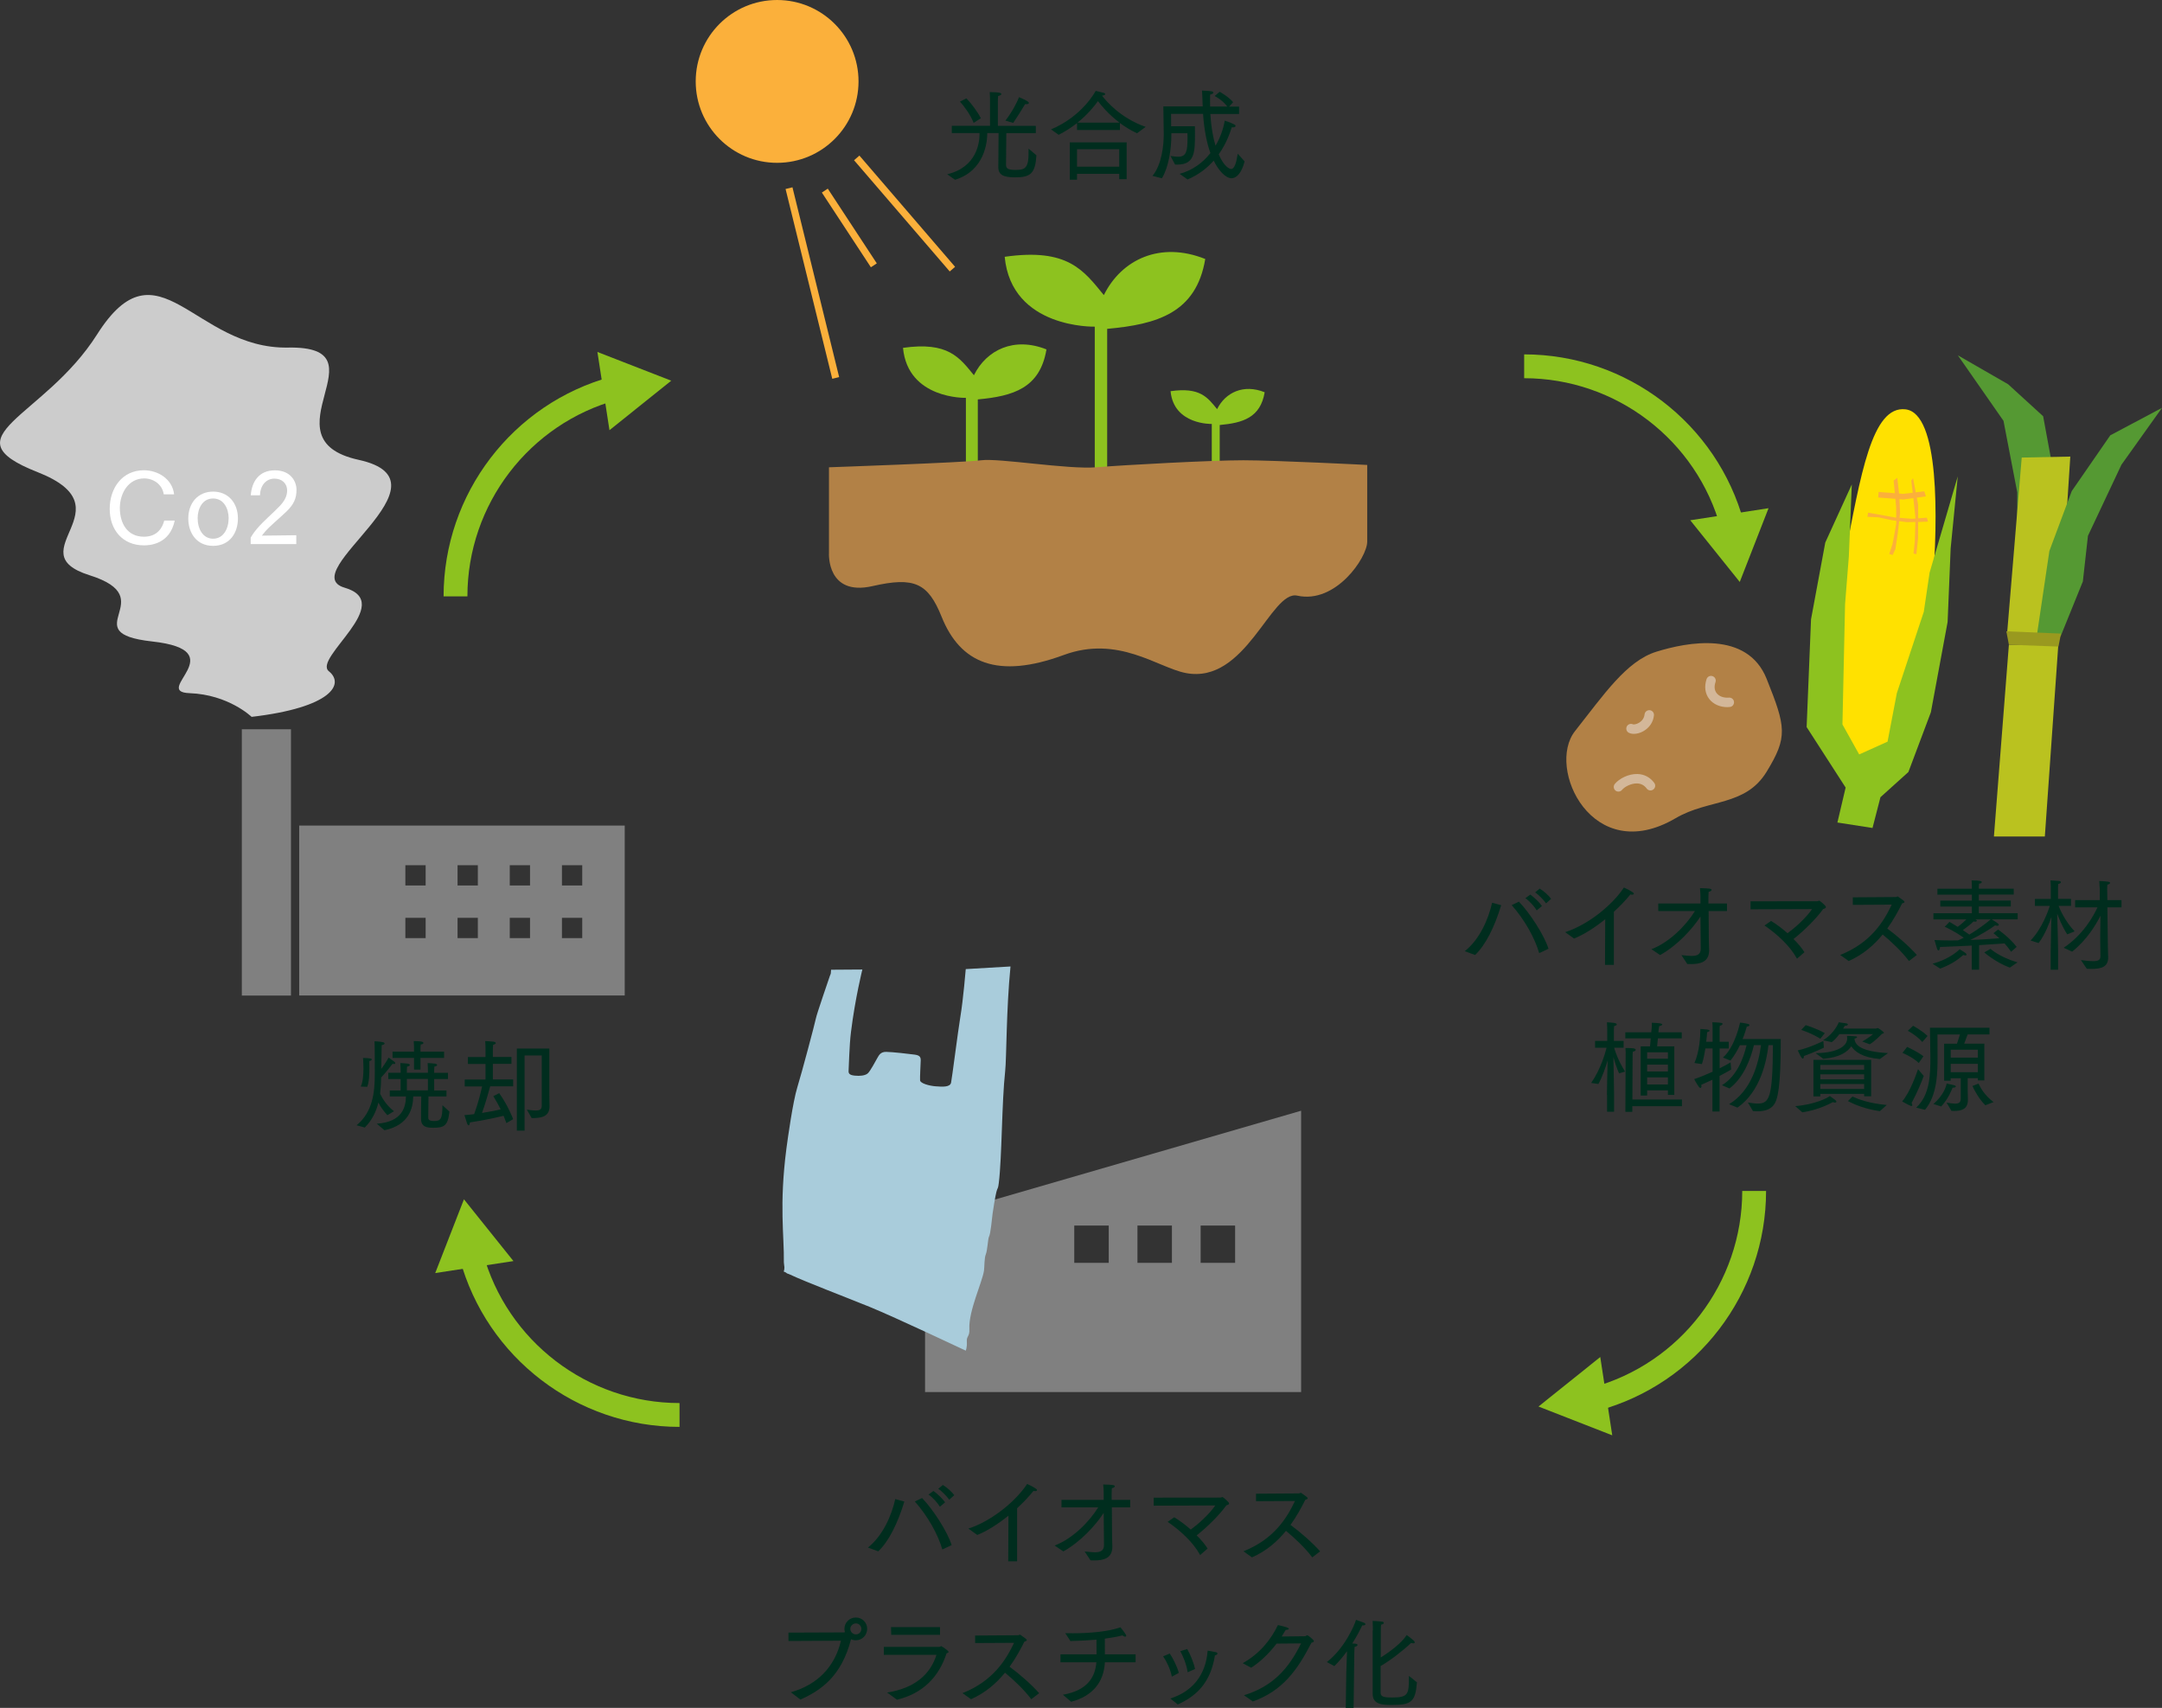 <?xml version="1.0" encoding="UTF-8"?><svg id="Layer_2" xmlns="http://www.w3.org/2000/svg" viewBox="0 0 304.86 240.82"><rect x="0" y="0" width="304.86" height="240.82" fill="#333333" stroke="none"/><defs><style>.cls-1{fill:#fff;}.cls-2{fill:#99991f;}.cls-2,.cls-3,.cls-4,.cls-5,.cls-6,.cls-7,.cls-8{fill-rule:evenodd;}.cls-9{fill:#d3b799;}.cls-10{fill:#a9ccdb;}.cls-3{fill:#b28146;}.cls-11{fill:gray;}.cls-12,.cls-6{fill:#8dc21f;}.cls-13{fill:#002d1e;}.cls-4,.cls-14{fill:#fbb03b;}.cls-5{fill:#bac21f;}.cls-15{fill:#ccc;}.cls-7{fill:#ffe100;}.cls-8{fill:#593;}</style></defs><g id="_字"><g><path class="cls-15" d="M35.49,101.08c11.22-1.31,13.15-4.61,10.88-6.43-2.28-1.84,9.55-9.65,2.23-11.78-7.23-2.11,15.97-14.97,1.97-18.03-13.58-2.97,4.07-16.09-9.96-15.83-13.28,.24-18.29-15.48-26.93-1.84-7.5,11.83-21.27,14.34-8.39,19.4,13.01,5.12-2.96,11.3,7.33,14.54,10.46,3.29-2.36,8.1,8.83,9.34,11.67,1.29-.14,7.09,5.27,7.29,5.54,.2,8.78,3.36,8.78,3.36Z"/><path class="cls-6" d="M136.2,66.78v-10.68s-8.18,.23-8.87-7.05c6.36-.91,7.96,1.36,10,3.86,1.78-3.59,5.68-5.46,10.23-3.64-.91,5.46-4.68,6.59-9.68,7.05v10.46h-1.69Z"/><path class="cls-6" d="M154.37,66.78v-20.72s-11.75,.32-12.7-9.85c8.9-1.27,11.12,1.91,13.98,5.4,2.49-5.02,7.95-7.63,14.3-5.09-1.27,7.63-6.83,9.22-13.83,9.85v20.4h-1.76Z"/><path class="cls-6" d="M170.87,66.78v-7s-5.36,.15-5.81-4.62c4.17-.6,5.22,.89,6.56,2.53,1.17-2.35,3.73-3.58,6.71-2.38-.6,3.58-3.07,4.32-6.34,4.62v6.85h-1.11Z"/><path class="cls-3" d="M182.93,83.99c-3.73-.82-7.24,12.56-15.73,10.91-3.96-.77-9.51-5.38-17.21-2.54-9.33,3.44-14.58,1.16-17.21-5.38-1.92-4.78-3.85-5.68-9.73-4.34-6.5,1.49-6.16-4.63-6.16-4.63v-12.12s18.98-.66,21.47-.99c2.5-.33,12.23,1.32,16.23,.99,3.99-.33,16.23-.99,20.72-.99s17.48,.66,17.48,.66v10.81c0,2.24-4.43,8.82-9.86,7.62Z"/><g><path class="cls-13" d="M133.57,24.57c4.2-1.01,4.55-4.5,4.55-5.66v-.15h-3.91v-1.02h5.39v-3.66s0-.52-.04-1.09h.1c1.35,0,1.54,.15,1.54,.27,0,.1-.15,.22-.46,.28-.03,.28-.03,.76-.03,.76v3.45h5.35v1.02h-4.16c-.01,.98-.04,3.56-.04,4.34,0,.49,0,.85,1.32,.85,.28,0,.57-.01,.81-.06,1.22-.2,1.01-1.88,1.05-2.94l1.11,.94c-.17,2.56-.83,3.11-3,3.11-1.68,0-2.38-.36-2.38-1.46l.04-4.79h-1.6v.08c0,1.11-.32,5.21-4.54,6.51l-1.11-.78Zm2.7-10.7c.6,.6,1.51,1.78,2.04,2.8l-1.02,.66c-.45-1.19-1.37-2.38-1.93-3l.91-.46Zm5.5,3.14c.91-1.18,1.65-2.56,1.91-3.31,0,0,.71,.28,1.19,.57,.14,.1,.21,.18,.21,.25,0,.1-.11,.17-.36,.17-.04,0-.1-.01-.17-.01,0,0-.98,1.64-1.68,2.65l-1.09-.32Z"/><path class="cls-13" d="M148.21,18.24c4.44-1.85,6.29-5.42,6.29-5.42,0,0,.7,.14,1.19,.29,.1,.03,.15,.1,.15,.17,0,.08-.11,.18-.45,.2,.62,.81,2.62,3.17,6.16,4.41l-1.22,.9c-.91-.42-1.71-.92-2.41-1.44v.98h-6.05v-.97c-.74,.57-1.6,1.15-2.59,1.65l-1.08-.77Zm2.63,1.83h8.03v5.2h-1.05v-.76h-5.95v.83h-1.02v-5.27Zm6.98,3.43v-2.46h-5.95v2.46h5.95Zm.04-6.21c-1.58-1.19-2.62-2.47-3.04-3.03-.53,.74-1.48,1.91-2.88,3.03h5.92Z"/><path class="cls-13" d="M162.52,24.78c1.3-1.55,1.58-4.31,1.58-5.88,0-.64-.06-3.89-.06-3.89h5.55c-.01-.28-.03-.56-.03-.85-.01-.45-.03-.85-.07-1.39,0,0,.83,.03,1.32,.1,.17,.01,.29,.1,.29,.2,0,.08-.13,.2-.46,.27,0,.29-.01,.57-.01,.85s.01,.56,.01,.83h2.42c-.71-.95-1.78-1.48-1.78-1.48l.7-.6s1.27,.69,1.9,1.47l-.56,.62h1.4v1.04h-4.05c.11,1.85,.38,3.32,.73,4.47,.66-1.11,1.09-2.33,1.3-3.53,0,0,.87,.28,1.39,.56,.08,.04,.14,.13,.14,.18,0,.11-.12,.21-.36,.21-.06,0-.11,0-.18-.01-.27,.87-.8,2.35-1.84,3.81,.74,1.74,1.53,2.07,1.74,2.07,.51,0,.76-.98,.94-2.16l.97,1.09c-.39,1.54-1.08,2.37-1.85,2.37-.83,0-1.82-1.08-2.51-2.48-.91,1.04-2.12,1.99-3.68,2.66l-1.12-.8c1.82-.49,3.28-1.57,4.34-2.93-.51-1.4-.88-3.22-1.04-5.52h-4.51s.01,.91,.01,1.74h3.35c.01,.31,.01,.66,.01,1.01,0,2.59,0,4.4-2.49,4.4-.1,0-.21-.01-.32-.01l-.64-1.21c.41,.06,.76,.11,1.08,.11,1.18,0,1.32-.83,1.32-2.65,0-.2-.01-.42-.01-.66h-2.27v.24c0,1.96-.35,4.48-1.33,6.11l-1.32-.34Z"/></g><g><path class="cls-13" d="M122.39,218.21c2.1-1.67,3.33-4.51,3.85-6.83l1.28,.35c-.95,3.12-2.21,5.63-3.68,7.02l-1.44-.53Zm10.49,.28c-.62-2.13-2.03-4.68-3.88-6.77l1.02-.49c1.55,1.6,3.61,4.8,4.17,6.64l-1.32,.62Zm-1.26-8.26c.53,.36,1.32,1.13,1.65,1.61l-.74,.62c-.28-.49-1.02-1.33-1.6-1.72l.69-.5Zm1.33-.84c.59,.35,1.29,.99,1.61,1.44l-.71,.64c-.31-.46-1.08-1.25-1.55-1.54l.66-.55Z"/><path class="cls-13" d="M136.55,215.54c3.35-1.08,6.75-3.94,8.28-6.29,0,0,.74,.31,1.28,.69,.08,.07,.12,.13,.12,.18,0,.08-.11,.14-.25,.14-.07,0-.15-.01-.24-.04-.69,.85-1.48,1.68-2.32,2.45v7.49h-1.25l.03-6.44c-1.53,1.23-3.1,2.21-4.4,2.72l-1.25-.9Z"/><path class="cls-13" d="M152.94,218.77c.52,.04,1.04,.11,1.47,.11,.73,0,1.26-.2,1.26-1.01,0,0-.01-2.17-.04-4.54-1.16,1.78-3.29,4.1-5.69,5.43,0,0-1.18-.8-1.23-.83,2.58-.97,4.95-3.43,6.14-5.38h-5.17v-1.06h5.95v-1.01c-.01-.42-.03-.77-.07-1.16,1.22,.04,1.64,.06,1.64,.25,0,.11-.15,.22-.42,.28-.03,.43-.03,.84-.03,.84v.8h2.62v1.06h-2.59l.03,4.15c.01,.69,.04,1.25,.04,1.37v.03c0,1.68-1.32,1.93-2.55,1.93-.18,0-.36,0-.53-.01l-.83-1.26Z"/><path class="cls-13" d="M165.57,213.94c.71,.42,1.55,1.05,2.34,1.74,1.05-.77,2.52-2.07,3.46-3.4l-8.69,.03v-1.13c8.81,0,9.37,0,9.44-.01,.1-.01,.17-.08,.24-.08,.1,0,.95,.71,.95,.9,0,.13-.14,.22-.38,.27-1.02,1.41-2.68,3.05-4.19,4.24,.66,.64,1.21,1.32,1.54,1.86l-1.05,.91c-.95-1.74-2.7-3.39-4.58-4.68l.91-.63Z"/><path class="cls-13" d="M175.34,218.74c4.34-1.72,6.16-4.76,7.26-7.09l-5.49,.03v-1.06l6.04-.04c.12,0,.18-.08,.27-.08,.03,0,.06,.01,.1,.04,.71,.49,.88,.62,.88,.73s-.2,.17-.34,.21c-.53,1.05-1.19,2.3-2.09,3.54,1.26,.91,3.08,2.49,4.18,3.73l-1.11,.85c-.99-1.33-2.52-2.77-3.71-3.74-1.19,1.47-2.74,2.84-4.79,3.74l-1.19-.85Z"/><path class="cls-13" d="M111.51,238.62c3.73-1.05,6.21-3.57,7.07-7.27l-7.4,.04v-1.18l7.79-.03c.07,0,.12-.01,.17-.04-.04-.14-.07-.29-.07-.46,0-.88,.71-1.6,1.61-1.6s1.6,.71,1.6,1.6-.71,1.61-1.6,1.61c-.24,0-.46-.04-.66-.14h-.02c-1.34,5.21-4.23,7.21-7.14,8.5l-1.36-1.04Zm9.95-8.94c0-.42-.35-.77-.77-.77s-.79,.35-.79,.77,.35,.78,.79,.78,.77-.35,.77-.78Z"/><path class="cls-13" d="M125.09,238.66c3.95-.62,6.12-2.62,6.96-5.32h-7.42v-1.12h7.83c.11,0,.18-.1,.28-.1,.03,0,1.02,.63,1.02,.81,0,.07-.07,.14-.28,.18-1.08,3.35-3.36,5.69-7,6.56l-1.39-1.01Zm.56-9.23h6.9v1.09h-6.88l-.03-1.09Z"/><path class="cls-13" d="M135.73,238.74c4.34-1.72,6.16-4.76,7.26-7.09l-5.49,.03v-1.06l6.04-.04c.13,0,.18-.08,.27-.08,.03,0,.05,.01,.1,.04,.71,.49,.88,.62,.88,.73s-.2,.17-.34,.21c-.53,1.05-1.19,2.3-2.09,3.54,1.26,.91,3.08,2.49,4.17,3.73l-1.11,.85c-1-1.33-2.52-2.77-3.71-3.74-1.19,1.47-2.75,2.84-4.79,3.74l-1.19-.85Z"/><path class="cls-13" d="M149.88,238.97c3.57-.63,4.55-2.58,4.72-4.58h-5.06v-1.12h5.08c0-.53,0-1.43-.01-1.79v-.28c-1.26,.11-2.51,.17-3.67,.2l-.73-1.11c.35,.01,.71,.01,1.08,.01,2.27,0,4.97-.22,6.7-.84,0,0,.41,.48,.78,1.05,.03,.06,.04,.1,.04,.14,0,.08-.06,.13-.15,.13-.11,0-.25-.06-.38-.18-.81,.21-1.65,.35-2.49,.46,.01,.74,.01,1.65,.01,2.21h4.33v1.12h-4.33c-.14,2.72-1.65,4.75-4.76,5.57l-1.16-.99Z"/><path class="cls-13" d="M165.24,236.42c-.2-1.06-.77-2.21-1.23-2.87l.94-.39c.42,.62,1.08,1.91,1.27,2.73l-.98,.53Zm-.22,3.08c3.03-.95,5-3.21,5.27-6.75,0,0,.71,.11,1.16,.22,.1,.01,.22,.08,.22,.21,0,.14-.21,.21-.35,.24-.6,3.66-2.38,5.63-5.24,6.92l-1.06-.84Zm2.45-3.7c-.15-1.08-.62-2.21-1.04-2.97l.97-.31c.41,.67,.94,1.95,1.11,2.82l-1.04,.46Z"/><path class="cls-13" d="M175.42,239.04c4.06-1.26,6.28-3.73,8.04-7.31l-3.45,.03c-1.23,1.61-2.55,2.75-3.59,3.4l-1.19-.64c2.38-1.32,3.99-3.32,4.97-5.38,1.23,.29,1.53,.39,1.53,.53,0,.08-.18,.15-.35,.15h-.08c-.18,.32-.38,.64-.57,.94,1.37-.01,3.24-.03,3.31-.04,.12-.01,.17-.14,.28-.14,.15,0,.95,.66,.95,.83,0,.11-.14,.18-.34,.22-1.99,3.88-4.08,6.79-8.27,8.29l-1.25-.88Z"/><path class="cls-13" d="M189.84,235.8c.01-.48,.06-1.93,.1-2.97-.53,.73-1.13,1.47-1.79,2.1l-1.05-.57c2.51-1.96,3.87-5.14,4.11-5.95,0,0,.71,.24,1.16,.42,.12,.06,.17,.13,.17,.18,0,.07-.06,.18-.31,.18-.04,0-.08-.01-.14-.01-.28,.6-.76,1.54-1.41,2.56,.21,.01,.39,.03,.43,.03,.22,.03,.32,.1,.32,.18,0,.1-.17,.22-.42,.28-.03,.35-.04,.84-.04,.84l-.1,7.75h-1.11l.08-5.01Zm3.75-5.88s-.01-.95-.04-1.36c0,0,.94,.04,1.33,.1,.15,.01,.25,.1,.25,.18,0,.1-.11,.2-.39,.25-.01,.2-.03,.45-.03,.85,0,.91,0,2.34-.01,3.78,2.21-1.41,3.23-2.49,3.65-3.17,0,0,.62,.43,1.02,.81,.08,.07,.12,.15,.12,.22,0,.08-.05,.14-.2,.14-.08,0-.18-.01-.31-.06-1.01,.98-2.97,2.52-4.3,3.26v3.77c0,.55,.42,.67,1.61,.67,2.35,0,2.38-.48,2.38-3.05l1.13,.91c-.21,2.79-.83,3.19-3.54,3.19-1.26,0-2.7-.04-2.7-1.54v-8.98Z"/></g><g><path class="cls-12" d="M65.91,84.09h-3.36c0-14.46,9.74-27.2,23.68-30.98l.88,3.24c-12.48,3.38-21.2,14.78-21.2,27.73Z"/><polygon class="cls-12" points="85.94 60.66 94.65 53.68 84.24 49.63 85.94 60.66"/></g><g><path class="cls-12" d="M242.65,74.53c-3.38-12.48-14.79-21.2-27.73-21.2v-3.36c14.46,0,27.2,9.74,30.98,23.68l-3.24,.88Z"/><polygon class="cls-12" points="238.34 73.36 245.32 82.06 249.38 71.66 238.34 73.36"/></g><g><path class="cls-12" d="M225.35,198.9l-.88-3.24c12.48-3.38,21.2-14.79,21.2-27.73h3.36c0,14.46-9.74,27.2-23.68,30.98Z"/><polygon class="cls-12" points="225.65 191.35 216.94 198.33 227.34 202.39 225.65 191.35"/></g><g><path class="cls-12" d="M64.85,177.52l3.24-.88c3.38,12.48,14.79,21.2,27.73,21.2v3.36c-14.46,0-27.2-9.74-30.98-23.68Z"/><polygon class="cls-12" points="72.4 177.82 65.42 169.11 61.37 179.51 72.4 177.82"/></g><g><path class="cls-3" d="M236.28,115.37c-11.77,6.92-18.28-7.1-14.19-12.28s7.26-9.88,11.46-11.19c4.37-1.36,12.83-3,15.56,3.82,2.73,6.82,3,8.19,0,13.1-3,4.91-8.19,3.82-12.83,6.55Z"/><g><path class="cls-9" d="M243.55,99.71c-1.03,0-1.95-.41-2.52-1.13-.6-.76-.74-1.76-.39-2.82,.12-.35,.49-.54,.84-.42,.35,.12,.54,.49,.42,.84-.21,.63-.15,1.17,.17,1.57,.36,.45,1,.68,1.72,.62,.37-.03,.69,.24,.72,.6,.03,.37-.24,.69-.6,.72-.12,.01-.24,.02-.36,.02Z"/><path class="cls-9" d="M228.21,111.62c-.15,0-.3-.05-.42-.15-.28-.24-.32-.65-.08-.94,.6-.72,1.89-1.43,3.19-1.39,.97,.03,1.79,.47,2.37,1.26,.22,.3,.15,.71-.15,.93-.3,.22-.71,.15-.93-.15-.33-.45-.78-.69-1.34-.71-.83-.02-1.74,.44-2.13,.91-.13,.16-.32,.24-.51,.24Z"/><path class="cls-9" d="M230.39,103.48c-.26,0-.5-.05-.7-.15-.33-.16-.46-.56-.3-.89,.16-.33,.56-.46,.89-.3,.08,.03,.46,.01,.86-.24,.26-.16,.69-.52,.76-1.17,.04-.36,.36-.62,.73-.59,.36,.04,.63,.36,.59,.73-.09,.95-.65,1.77-1.52,2.25-.43,.24-.9,.36-1.32,.36Z"/></g></g><g><path class="cls-7" d="M263.75,108.24c-9.41-.49-5.91-18.02-3.64-29.6,2.26-11.59,3.82-21.49,8.59-20.92,4.78,.57,4.59,15.21,3.8,25.18-.79,9.97-1.45,25.73-8.75,25.35Z"/><polygon class="cls-6" points="264.04 116.75 259.09 115.98 260.25 111.05 254.75 102.52 255.37 87.33 257.38 76.5 261.12 68.31 260.7 78.5 260.17 85.2 259.8 102.15 262.16 106.38 266.16 104.58 267.47 97.74 271.27 86.27 272.09 80.74 276.06 67.17 275.06 77.31 274.63 87.7 272.27 100.43 269.1 108.86 265.16 112.41 264.04 116.75"/><polygon class="cls-4" points="271.33 69.28 268.34 69.64 264.9 69.37 264.84 70.15 268.38 70.43 271.57 69.99 271.33 69.28"/><polygon class="cls-4" points="271.7 73 269.57 73.15 267.24 72.97 263.42 72.29 263.32 72.87 264.85 72.94 266.79 73.36 268.84 73.62 270.54 73.6 271.87 73.55 271.7 73"/><polygon class="cls-4" points="269.75 67.43 270.47 71.15 270.48 73.01 270.46 75.93 270.23 78.14 269.82 78.06 270.01 76.27 270.1 73.09 269.86 70.78 269.51 67.78 269.75 67.43"/><path class="cls-4" d="M267.53,67.36l.28,2.47,.12,2.51-.34,2.95-.33,2.15-.38,.82-.47-.14s.36-1.19,.43-1.35,.55-2.93,.55-2.93l-.02-2.39-.35-3.69,.51-.38Z"/></g><g><path class="cls-13" d="M206.55,134.12c2.1-1.67,3.33-4.51,3.85-6.83l1.28,.35c-.95,3.12-2.21,5.63-3.68,7.02l-1.44-.53Zm10.49,.28c-.62-2.13-2.03-4.68-3.88-6.77l1.02-.49c1.55,1.6,3.61,4.8,4.17,6.64l-1.32,.62Zm-1.26-8.26c.53,.36,1.32,1.13,1.65,1.61l-.74,.62c-.28-.49-1.02-1.33-1.6-1.72l.69-.5Zm1.33-.84c.59,.35,1.29,.99,1.61,1.44l-.71,.64c-.31-.46-1.08-1.25-1.55-1.54l.66-.55Z"/><path class="cls-13" d="M220.7,131.44c3.35-1.08,6.75-3.94,8.28-6.29,0,0,.74,.31,1.28,.69,.08,.07,.13,.13,.13,.18,0,.08-.11,.14-.25,.14-.07,0-.15-.01-.24-.04-.69,.85-1.49,1.68-2.33,2.45v7.49h-1.25l.03-6.44c-1.53,1.23-3.1,2.21-4.4,2.72l-1.25-.9Z"/><path class="cls-13" d="M237.09,134.68c.52,.04,1.04,.11,1.47,.11,.73,0,1.26-.2,1.26-1.01,0,0-.01-2.17-.04-4.54-1.16,1.78-3.29,4.1-5.69,5.43,0,0-1.18-.8-1.23-.83,2.58-.97,4.95-3.43,6.14-5.38h-5.17v-1.06h5.95v-1.01c-.01-.42-.03-.77-.07-1.16,1.22,.04,1.64,.06,1.64,.25,0,.11-.15,.22-.42,.28-.03,.43-.03,.84-.03,.84v.8h2.62v1.06h-2.59l.03,4.15c.01,.69,.04,1.25,.04,1.37v.03c0,1.68-1.32,1.93-2.55,1.93-.18,0-.36,0-.53-.01l-.83-1.26Z"/><path class="cls-13" d="M249.72,129.85c.71,.42,1.55,1.05,2.34,1.74,1.05-.77,2.52-2.07,3.46-3.4l-8.68,.03v-1.13c8.81,0,9.37,0,9.44-.01,.1-.01,.17-.08,.24-.08,.1,0,.95,.71,.95,.9,0,.13-.14,.22-.38,.27-1.02,1.41-2.68,3.05-4.19,4.24,.66,.64,1.21,1.32,1.54,1.86l-1.05,.91c-.95-1.74-2.7-3.39-4.58-4.68l.91-.63Z"/><path class="cls-13" d="M259.49,134.65c4.34-1.72,6.16-4.76,7.26-7.09l-5.49,.03v-1.06l6.04-.04c.13,0,.18-.08,.27-.08,.03,0,.06,.01,.1,.04,.71,.49,.88,.62,.88,.73s-.2,.17-.34,.21c-.53,1.05-1.19,2.3-2.09,3.54,1.26,.91,3.08,2.49,4.17,3.73l-1.11,.85c-1-1.33-2.52-2.77-3.71-3.74-1.19,1.47-2.75,2.84-4.79,3.74l-1.19-.85Z"/><path class="cls-13" d="M272.5,135.89c2.61-.71,3.82-2.04,3.82-2.04,0,0,.62,.36,.85,.55,.07,.06,.13,.14,.13,.21s-.06,.11-.17,.11c-.07,0-.17-.01-.29-.06-.55,.45-1.36,1.21-3.26,1.92l-1.08-.69Zm5.56-2.56c-1.5,.08-3.11,.15-4.5,.2-.03,.36-.13,.49-.21,.49-.1,0-.18-.13-.22-.27-.08-.29-.35-1.2-.35-1.2,.73,.04,1.47,.06,2.21,.06,.36,0,.73,0,1.09-.01,.28-.11,.56-.24,.83-.38-1.22-.85-2.49-1.47-2.69-1.54,.24-.27,.45-.43,.67-.69,0,0,.5,.28,1.16,.7,.53-.39,.97-.78,1.23-1.05h-4.65v-.87h5.42v-.94h-4.45v-.84h4.45v-.84h-4.86v-.83h4.86v-.34s0-.32-.04-.84c1.19,0,1.44,.11,1.44,.24,0,.11-.18,.22-.39,.22-.01,.28-.03,.49-.03,.49v.22h4.92v.83h-4.92v.84h4.51v.84h-4.51v.94h5.48v.87h-3.66c.98,.63,.99,.64,.99,.78,0,.07-.06,.13-.2,.13-.08,0-.18-.01-.31-.06-.48,.38-2.1,1.4-3.5,2.06,1.71-.06,3.21-.17,4.1-.24-.48-.45-.84-.71-.84-.71l.66-.52s1.58,1.09,2.62,2.45l-.79,.69c-.28-.43-.6-.83-.92-1.18-.5,.03-1.89,.13-3.59,.24v3.46h-1.04v-3.4Zm.43-3.7c.06,.03,.1,.04,.14,.06,.1,.04,.13,.1,.13,.14,0,.07-.11,.13-.27,.13-.07,0-.13-.01-.2-.03-.31,.31-.98,.85-1.51,1.22,.31,.21,.62,.42,.91,.63,1.5-.88,2.72-1.89,3.01-2.14h-2.21Zm2.18,4.16s1.28,1.18,3.82,1.91l-1.09,.74c-2.02-.74-3.6-2.14-3.6-2.14l.87-.5Z"/><path class="cls-13" d="M289.17,133.99c0-1.32,.07-3.45,.1-4.71-.27,.83-.88,2.48-1.81,3.7l-1.13-.36c1.64-1.71,2.51-4.23,2.7-4.88h-2.09v-.98h2.24v-1.64s0-.56-.04-.98c0,0,.71,.04,1.18,.08,.2,.01,.29,.1,.29,.18s-.13,.2-.38,.25c-.03,.22-.03,.6-.03,.6v1.5h1.83v.98h-1.75c.13,.34,.84,2.1,2.26,3.6l-1.04,.42c-.69-1.04-1.22-2.38-1.42-2.93,.04,1.29,.13,4.2,.13,5.24v2.68h-1.05v-2.76Zm4.26,1.39c.73,.1,1.29,.15,1.71,.15,.73,0,1.04-.18,1.04-.67,0-.07-.01-1.04-.03-2.35v-.53c0-.85,.01-2.04,.03-2.86-.64,1.3-1.91,3.4-3.99,5.07l-1.19-.55c2.77-1.86,4.22-4.5,4.76-5.7h-3.15v-1.02h3.47v-1.58c-.01-.34-.03-.63-.07-1.11,0,0,.87,.03,1.28,.1,.17,.03,.25,.1,.25,.17,0,.08-.13,.2-.38,.24-.03,.25-.03,.45-.03,.67l.03,1.51h1.99v1.02h-1.99l.07,5.74c.01,.69,.04,1.22,.04,1.3v.04c0,1.37-1.05,1.6-2.35,1.6-.21,0-.43,0-.66-.01l-.83-1.23Z"/><path class="cls-13" d="M226.59,154.4c0-.91,.06-3.36,.1-4.87-.27,.91-.71,2.24-1.3,3.32l-1.02-.15c1.33-1.92,1.97-4.17,2.17-4.96h-1.62v-.97h1.71v-1.74s-.01-.57-.04-.88c.85,.04,1.39,.1,1.39,.29,0,.1-.13,.2-.38,.25-.01,.2-.03,.48-.03,.48v1.6h1.37v.97h-1.33c.13,.45,.52,1.74,1.54,3.36l-.85,.25c-.36-.81-.63-1.69-.8-2.28,.03,1.7,.1,4.19,.1,5.42v2.27h-.99v-2.35Zm4.76-6.86h1.32l.1-1.13h-3.59v-.85h3.66l.07-.7s.01-.24,.01-.48v-.17c1.15,.06,1.47,.11,1.47,.24,0,.08-.14,.2-.43,.24-.03,.13-.07,.41-.07,.41l-.04,.46h3.29v.85h-3.36l-.11,1.13h2.42v6.85h-.9v-.64h-2.93v.73h-.91v-6.93Zm-2.11,1.04s-.01-.49-.04-.8h.18c.69,0,1.27,.01,1.27,.25,0,.1-.13,.21-.41,.27-.01,.15-.03,.42-.03,.42l-.03,6.32h6.99v.94h-7v.8h-.98l.04-8.19Zm5.95,.7v-.9h-2.93v.9h2.93Zm0,1.81v-.97h-2.93v.97h2.93Zm0,1.83v-1h-2.93v1h2.93Z"/><path class="cls-13" d="M241.49,152.24c-.5,.24-1.04,.48-1.61,.73,.03,.07,.04,.14,.04,.21,0,.14-.07,.22-.15,.22-.06,0-.13-.04-.2-.13-.38-.5-.67-1.11-.67-1.11,.94-.32,1.82-.69,2.59-1.04v-3.28h-1.02c-.13,.83-.29,1.65-.49,2.2l-1.05-.15c.71-1.62,.83-3.66,.84-4.8,0,0,.71,.04,.98,.08,.15,.03,.32,.08,.32,.17,0,.06-.1,.13-.35,.21-.01,.27-.06,.76-.13,1.34h.9v-1.97c0-.28,0-.38-.04-.77,0,0,.76,0,1.23,.08,.17,.03,.22,.08,.22,.14,0,.11-.22,.25-.39,.28-.03,.18-.03,.28-.03,.42v1.82h1.29v.95h-1.29v2.8c.77-.38,1.32-.7,1.55-.84l.08,1.01c-.45,.27-.99,.57-1.64,.91v5.01h-1v-4.51Zm2.33,3.46c3.18-1.95,4.15-5.77,4.5-8.33h-1c-.46,1.96-1.47,4.61-3.45,6.11l-1.06-.46c2.09-1.27,3.01-3.74,3.47-5.64h-.94c-.35,.73-.78,1.48-1.33,2.17l-1.06-.43c1.74-1.54,2.41-4.93,2.41-4.93,0,0,.71,.08,1.16,.2,.08,.01,.17,.1,.17,.17,0,.08-.08,.15-.38,.2-.11,.39-.29,1.02-.59,1.75h5.38c0,2.1,0,6.84-.64,8.64-.45,1.26-1.53,1.55-2.66,1.55-.21,0-.41-.01-.62-.03l-.71-1.21c.42,.06,.91,.15,1.36,.15,1.71,0,2.12-.88,2.17-8.24h-.63c-.25,2.18-1.11,6.54-4.37,8.81l-1.18-.48Z"/><path class="cls-13" d="M253.13,155.97c2.82-.22,4.62-1.19,4.89-1.42,0,0,.57,.39,.76,.55,.13,.1,.17,.18,.17,.24,0,.08-.1,.13-.21,.13-.1,0-.2-.03-.29-.07,0,0-1.92,1.12-4.31,1.44l-1-.87Zm4.05-8.24s-1.32,.64-2.82,1.18v.04c0,.21-.06,.32-.14,.32-.06,0-.14-.06-.22-.18-.18-.27-.5-.98-.5-.98,1.68-.36,3.61-1.33,3.61-1.33l.07,.95Zm-2.56-3.18s1.61,.49,2.69,1.13l-.63,.79c-1.13-.74-2.69-1.25-2.69-1.25l.63-.67Zm1.09,4.9h8.14v5.13h-.99v-.34h-6.18v.36h-.97v-5.15Zm.31-.95c3.31-.04,4.43-1.12,4.45-2.03,0-.11-.03-.41-.03-.41,0,0,.71,.01,1.22,.07,.15,.01,.21,.06,.21,.11,0,.07-.14,.17-.35,.2,0,0,0-.01-.01-.01,0,0-.01,0-.01,.01,0,.03,.01,.06,.01,.1,.07,.76,.83,1.75,4.72,1.95l-1.15,.84c-2.47-.21-3.53-1.04-4.03-1.79-.55,.8-1.65,1.57-3.95,1.76l-1.08-.8Zm6.84,2.33v-.67h-6.18v.67h6.18Zm0,1.36v-.7h-6.18v.7h6.18Zm0,1.36v-.7h-6.18v.7h6.18Zm-5.81-6.86c1.67-1,2.23-2.54,2.23-2.54,0,0,.63,.08,1.01,.14,.18,.03,.28,.1,.28,.18s-.14,.17-.45,.18c0,0-.08,.15-.22,.39h4.61c.08,0,.17-.08,.27-.08s.87,.55,.87,.66c0,.07-.1,.13-.29,.17,0,0-.94,1.01-1.71,1.46l-1.06-.39c.87-.48,1.53-1.04,1.53-1.04h-4.75c-.31,.41-.67,.83-1.08,1.13l-1.22-.27Zm4.17,7.93c.83,.38,2.27,.95,4.83,1.19l-.97,.87c-2.07-.29-3.6-.94-4.51-1.42l.64-.64Z"/><path class="cls-13" d="M271.26,151.72c-.39,1.05-.8,2.07-1.71,3.82,.07,.11,.1,.21,.1,.28,0,.08-.04,.14-.13,.14-.03,0-.07-.01-.11-.03-.46-.2-1.19-.62-1.19-.62,1.13-1.32,2-3.87,2.24-4.55l.8,.95Zm-2.34-4.1s1.48,.67,2.3,1.32l-.66,.95c-.84-.83-2.3-1.43-2.3-1.43l.66-.84Zm.83-2.98s1.21,.63,2.05,1.44l-.74,.85c-.83-.95-2.04-1.58-2.04-1.58l.74-.71Zm.46,11.53c1.93-1.78,1.99-4.64,1.99-7.05,0-.64-.06-4.2-.06-4.2h8.39v.94h-3.07c-.1,.27-.31,.84-.49,1.3h2.84v5.18h-.92v-.31h-1.43v1.67l.03,1.32v.08c0,1.3-.9,1.55-1.93,1.55-.13,0-.27-.01-.39-.01l-.69-1.16c.52,.08,.91,.14,1.2,.14,.63,0,.8-.22,.8-.74v-2.84h-1.42v.35h-.92v-5.22h1.81c.14-.41,.29-.91,.42-1.3h-3.17s.01,2.67,.01,3.25c0,1.93,0,5.28-1.77,7.37l-1.25-.31Zm2.42-.5c1.42-1.23,1.81-2.49,1.86-2.89l.92,.21c.28,.06,.38,.14,.38,.21,0,.1-.17,.17-.38,.17h-.08c-.11,.25-.52,1.46-1.6,2.65l-1.11-.35Zm6.26-6.54v-1.11h-3.82v1.11h3.82Zm0,2.06v-1.18h-3.82v1.18h3.82Zm.1,1.6c.21,.46,.8,1.64,2.12,2.61l-1.16,.45c-.92-.9-1.58-2.18-1.82-2.72l.87-.34Z"/></g><g><path class="cls-13" d="M50.27,158.68c2.31-1.89,2.58-4.68,2.58-7.3,0-.87,0-3.99-.04-4.55,0,0,.69,.01,1.21,.13,.13,.03,.21,.1,.21,.17,0,.1-.11,.2-.41,.24,0,0-.04,2.13-.06,3.36,.56-.74,1.04-1.6,1.04-1.6,0,0,.55,.38,.8,.57,.08,.07,.14,.15,.14,.22s-.06,.11-.18,.11c-.06,0-.11-.01-.2-.03,0,0-.98,1.27-1.61,1.93-.01,.77-.06,1.54-.15,2.3,.31,.63,.92,1.68,1.96,2.46l-.94,.56c-.6-.66-1.01-1.27-1.26-1.78-.32,1.29-.9,2.49-1.92,3.52l-1.16-.32Zm.6-5.48c.31-.63,.38-1.69,.38-2.58,0-.8-.06-1.44-.06-1.44,0,0,.71,.01,.99,.07,.15,.01,.25,.07,.25,.14s-.1,.15-.35,.24c0,.21,.01,.56,.01,1,0,.84-.04,1.96-.31,2.62l-.92-.04Zm2.27,5.25c3.64-.25,4.08-2.41,4.1-3.84h-2.28v-.85h1.53v-1.61h-1.74v-.88h1.74v-.35s-.01-.57-.04-1.02c0,0,.76,.03,1.06,.08,.17,.03,.28,.11,.28,.2s-.11,.17-.39,.21c-.03,.31-.03,.6-.03,.6v.28h2.97v-.35s0-.57-.04-1.02c0,0,.77,.03,1.06,.08,.17,.03,.28,.11,.28,.2s-.11,.17-.39,.21c-.03,.31-.03,.6-.03,.6v.28h1.95v.88h-1.95v1.61h1.74v.85h-2.54c-.01,.85-.03,2.83-.03,2.93,0,.25,0,.53,.84,.53,.9,0,1.16-.28,1.16-2.23l.98,.9c-.2,2.06-.8,2.28-2.3,2.28-.79,0-1.7-.07-1.7-1.26,0-1.01,.01-2.45,.03-3.15h-1.13c-.03,1.61-.56,4.03-4.06,4.76l-1.08-.92Zm2.21-10.16h3.03v-.45s0-.59-.04-1.04c0,0,.78,.01,1.09,.07,.17,.03,.28,.11,.28,.2s-.11,.18-.39,.21c-.03,.31-.03,.62-.03,.62v.39h3.33v.88h-3.33v1.65h-.91v-1.65h-3.03v-.88Zm4.99,5.46v-1.61h-2.97v1.61h2.97Z"/><path class="cls-13" d="M71.4,158.37s-.13-.41-.39-1.04c-.83,.21-2.62,.62-4.75,.94-.03,.31-.1,.41-.18,.41-.07,0-.15-.1-.2-.21-.15-.48-.39-1.23-.39-1.23,.48-.04,.94-.08,1.37-.14,.59-1.62,.94-3.07,1.12-3.91h-2.45v-.97h2.93v-2.2h-2.48v-.97h2.48v-1.25s0-.49-.04-1c0,0,.83,.03,1.15,.08,.2,.03,.34,.11,.34,.2s-.11,.17-.38,.25c-.03,.32-.03,.6-.03,.6v1.11h2.62v.97h-2.62v2.2h2.86v.97h-3.24c-.15,.55-.6,2.21-1.15,3.75,1.13-.17,2.05-.36,2.63-.5-.28-.58-.63-1.22-1.04-1.86l.83-.43c1.29,1.81,1.97,3.67,1.97,3.67l-.97,.56Zm2.87-1.91c.53,.08,.94,.13,1.25,.13,.66,0,.87-.2,.87-.69v-7.07h-2.42v10.6h-1.09v-11.58h4.58v6.57c0,.69,.03,1.25,.03,1.55v.04c0,1.55-1.36,1.65-2.52,1.65l-.69-1.21Z"/></g><g><path class="cls-1" d="M24.64,73.4c-.71,3.4-3.61,3.5-4.34,3.5-3.01,0-4.83-2.18-4.83-5.14s1.78-5.45,4.82-5.45c1.99,0,4.01,1.23,4.26,3.39h-1.46c-.22-1.42-1.46-2.24-2.76-2.24-2.23,0-3.42,2.09-3.43,4.17,0,2.17,1.06,4.05,3.39,4.05,1.93,0,2.62-1.3,2.87-2.28h1.48Z"/><path class="cls-1" d="M26.55,73.12c0-2.23,1.39-3.8,3.5-3.8s3.5,1.57,3.5,3.8c0,1.97-1.13,3.85-3.5,3.85s-3.5-1.88-3.5-3.85Zm5.69-.06c0-1.27-.64-2.77-2.19-2.77s-2.18,1.5-2.18,2.77c0,1.5,.73,2.9,2.18,2.9s2.19-1.4,2.19-2.9Z"/><path class="cls-1" d="M35.35,75.8c.15-.27,.45-.73,.91-1.27,.83-.99,2.17-2.12,3.19-3.18,.67-.71,1.04-1.4,1.04-2.19,0-.97-.71-1.67-1.79-1.67-1.22,0-2,1-2.04,2.35h-1.3c.15-1.97,1.19-3.52,3.4-3.52s3.05,1.54,3.05,2.75-.38,2.07-1.46,3.1c-.95,.91-2.28,2-2.94,2.76-.21,.24-.39,.49-.48,.6l4.85-.06v1.25h-6.43v-.92Z"/></g><path class="cls-11" d="M183.47,156.62v39.67h-53.03v-24.29l53.03-15.38Zm-14.17,21.45h4.86v-5.26h-4.86v5.26Zm-8.91,0h4.86v-5.26h-4.86v5.26Zm-8.91,0h4.86v-5.26h-4.86v5.26Z"/><path class="cls-10" d="M110.51,179.28s.09-.13,.1-.58c0-.16-.08-.48-.08-.69,.06-3.8-.68-8,.36-16.05,.2-1.51,.91-6.59,1.54-8.65,.64-2.08,2.48-9,2.61-9.68s1.88-5.71,1.97-6c.05-.14,.16-.32,.15-.5,0-.14,.03-.39,.03-.39l4.41-.03s-1.01,4.02-1.6,8.77c-.25,1.98-.3,5.05-.34,5.46s.1,.65,.85,.73,1.43,0,1.81-.28,1.18-1.86,1.39-2.2,.41-.88,1.25-.87,3.41,.3,4.02,.39,.87,.26,.85,.82c-.02,.56-.12,2.39-.09,2.81s1.31,.78,2.23,.84c.93,.07,2,.14,2.14-.52s.97-7.25,1.31-9.29c.41-2.45,.76-6.72,.76-6.72l6.31-.37c-.61,6.22-.55,12.89-.75,14.74-.49,4.45-.45,12.14-.9,15.78-.19,1.54-.17-.44-.88,4.36-.07,.44-.26,2.83-.51,3.24-.14,.24-.21,1.91-.44,2.46s-.18,1.79-.26,2.32c-.25,1.64-2.19,5.7-2.06,8.23,.06,1.06-.41,.99-.36,1.73,.06,.87-.15,1.31-.15,1.31,0,0-9.95-4.7-13.55-6.17-3.25-1.32-9.23-3.6-11.28-4.58-.03-.01-.2-.09-.32-.12s-.19-.18-.38-.22c-.04,0-.14-.07-.16-.08Z"/><g><rect class="cls-11" x="34.09" y="102.82" width="6.93" height="37.55" transform="translate(75.12 243.2) rotate(-180)"/><path class="cls-11" d="M42.19,116.41h45.9v23.96H42.19v-23.96Zm37.05,8.45h2.86v-2.86h-2.86v2.86Zm0,7.42h2.86v-2.86h-2.86v2.86Zm-7.36-7.42h2.86v-2.86h-2.86v2.86Zm0,7.42h2.86v-2.86h-2.86v2.86Zm-7.36-7.42h2.86v-2.86h-2.86v2.86Zm0,7.42h2.86v-2.86h-2.86v2.86Zm-7.36-7.42h2.86v-2.86h-2.86v2.86Zm0,7.42h2.86v-2.86h-2.86v2.86Z"/></g><g><polygon class="cls-8" points="288.74 81.9 284.45 81.47 284.45 69.43 282.51 59.34 276.07 50.1 283.16 54.18 288.1 58.69 289.17 64.49 289.82 73.73 288.74 81.9"/><polygon class="cls-5" points="288.34 117.95 281.16 117.95 283.27 90.91 290.24 90.91 288.34 117.95"/><polygon class="cls-5" points="290.31 89.38 283.03 89.17 285.08 64.52 291.93 64.38 290.31 89.38"/><polygon class="cls-8" points="290.56 89.74 287.26 89.29 288.98 77.69 292.13 69.25 297.57 61.38 304.86 57.51 299.14 65.53 294.42 75.55 293.7 81.99 290.56 89.74"/><polygon class="cls-2" points="290.62 89.34 282.91 89.02 283.27 90.91 290.26 91.17 290.62 89.34"/></g><g><circle class="cls-14" cx="109.58" cy="11.48" r="11.48"/><rect class="cls-14" x="127.05" y="19.76" width="1" height="20.69" transform="translate(11.22 90.46) rotate(-40.7)"/><rect class="cls-14" x="119.26" y="25.84" width="1" height="12.6" transform="translate(2 70.97) rotate(-33.27)"/><rect class="cls-14" x="114.05" y="26.14" width="1" height="27.56" transform="translate(-6.22 28.51) rotate(-13.82)"/></g></g></g></svg>